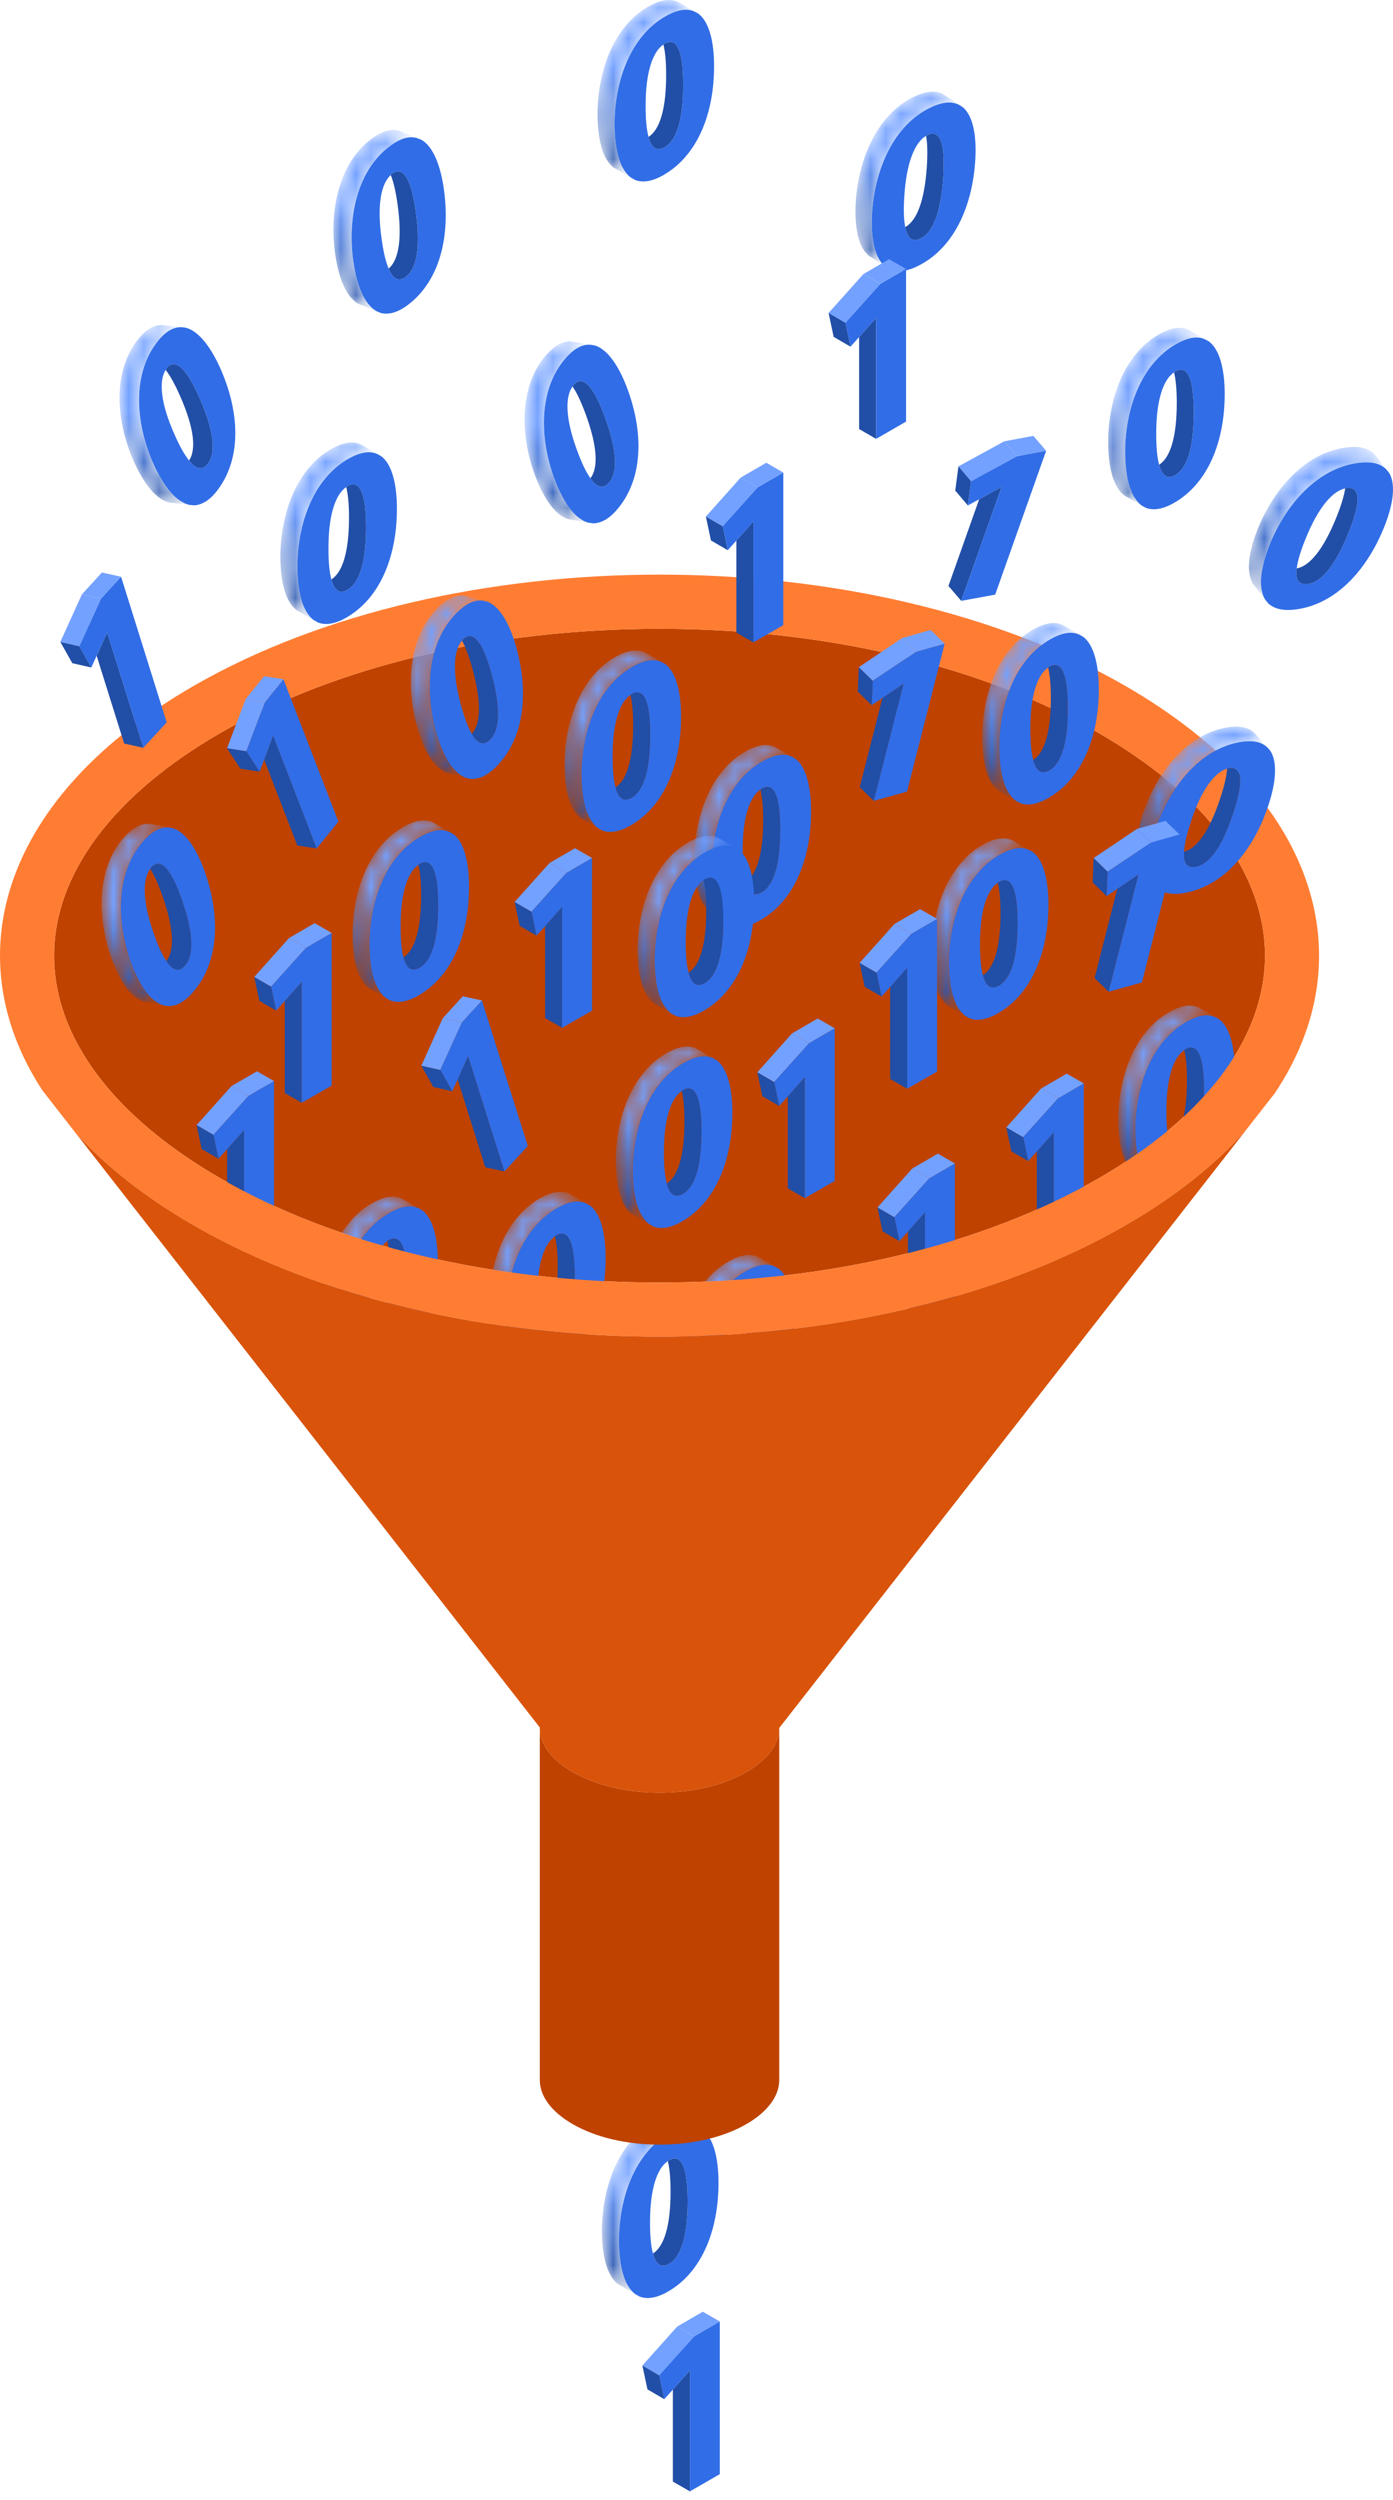 <svg width="92" height="165" viewBox="0 0 92 165" fill="none" xmlns="http://www.w3.org/2000/svg">
<path d="M83.544 63.078C83.544 68.466 79.65 73.683 72.576 77.764C64.879 82.208 54.574 84.653 43.562 84.653C32.543 84.653 22.238 82.208 14.542 77.764C7.468 73.683 3.574 68.466 3.574 63.078C3.574 57.69 7.468 52.475 14.542 48.386C22.238 43.948 32.536 41.505 43.556 41.505C54.574 41.505 64.879 43.948 72.568 48.386C79.65 52.475 83.544 57.69 83.544 63.078Z" fill="#BF4200"/>
<path d="M78.275 69.263C79.102 68.785 79.515 69.728 79.515 71.963C79.515 74.249 79.089 75.643 78.288 76.096C77.797 76.38 77.422 76.174 77.228 75.41C77.1 74.947 77.035 74.287 77.035 73.423C77.021 71.161 77.5 69.793 78.211 69.315C78.223 69.288 78.248 69.276 78.275 69.263ZM80.547 67.299L80.354 67.184C80.173 67.079 79.98 67.029 79.747 67.015C79.347 67.002 78.869 67.145 78.313 67.467C76.053 68.771 74.981 71.691 74.981 74.611C74.994 75.954 75.214 77.065 75.692 77.711C75.794 77.852 75.898 77.969 76.026 78.072L76.04 78.085L76.338 78.253C76.828 78.446 77.461 78.369 78.236 77.917C80.47 76.625 81.556 73.861 81.556 70.748C81.556 69.159 81.245 67.855 80.547 67.299Z" fill="#316DE6"/>
<path d="M79.515 71.963C79.515 74.249 79.09 75.643 78.288 76.095C77.798 76.38 77.422 76.174 77.229 75.41C77.978 74.934 78.392 73.551 78.392 71.317C78.392 70.451 78.327 69.778 78.211 69.315C78.224 69.288 78.249 69.276 78.276 69.263C79.102 68.785 79.515 69.728 79.515 71.963Z" fill="#214EA6"/>
<mask id="mask0_24_26624" style="mask-type:luminance" maskUnits="userSpaceOnUse" x="73" y="66" width="8" height="13">
<path d="M80.356 67.184C80.175 67.079 79.982 67.028 79.749 67.014C79.349 67.002 78.871 67.145 78.315 67.467C76.055 68.771 74.984 71.691 74.984 74.61C74.996 75.954 75.216 77.065 75.694 77.711C75.796 77.852 75.9 77.968 76.028 78.072L75.202 77.594L74.919 77.439L74.892 77.414C74.195 76.857 73.873 75.592 73.858 73.964C73.858 71.045 74.932 68.127 77.191 66.821C78.07 66.318 78.742 66.266 79.233 66.538L80.356 67.184Z" fill="white"/>
</mask>
<g mask="url(#mask0_24_26624)">
<path d="M80.356 67.184C80.175 67.079 79.982 67.028 79.749 67.014C79.349 67.002 78.871 67.145 78.315 67.467C76.055 68.771 74.984 71.691 74.984 74.61C74.996 75.954 75.216 77.065 75.694 77.711C75.796 77.852 75.9 77.968 76.028 78.072L75.202 77.594L74.919 77.439L74.892 77.414C74.195 76.857 73.873 75.592 73.858 73.964C73.858 71.045 74.932 68.127 77.191 66.821C78.07 66.318 78.742 66.266 79.233 66.538L80.356 67.184Z" fill="url(#paint0_linear_24_26624)"/>
</g>
<path d="M36.717 81.551C37.544 81.074 37.958 82.016 37.958 84.251C37.958 86.537 37.531 87.933 36.731 88.385C36.239 88.67 35.865 88.462 35.672 87.7C35.542 87.235 35.477 86.576 35.477 85.711C35.465 83.45 35.942 82.081 36.653 81.603C36.667 81.578 36.692 81.564 36.717 81.551ZM38.991 79.589L38.797 79.472C38.617 79.369 38.422 79.317 38.189 79.304C37.79 79.292 37.312 79.433 36.756 79.757C34.497 81.061 33.423 83.981 33.423 86.899C33.438 88.242 33.656 89.353 34.134 89.999C34.237 90.142 34.341 90.257 34.47 90.36L34.482 90.373L34.779 90.541C35.271 90.734 35.904 90.657 36.679 90.205C38.914 88.913 39.998 86.149 39.998 83.038C39.998 81.449 39.688 80.143 38.991 79.589Z" fill="#316DE6"/>
<path d="M37.959 84.251C37.959 86.537 37.531 87.932 36.731 88.385C36.24 88.669 35.866 88.462 35.672 87.7C36.42 87.222 36.834 85.839 36.834 83.605C36.834 82.741 36.769 82.068 36.653 81.603C36.667 81.578 36.692 81.564 36.717 81.551C37.544 81.073 37.959 82.016 37.959 84.251Z" fill="#214EA6"/>
<mask id="mask1_24_26624" style="mask-type:luminance" maskUnits="userSpaceOnUse" x="32" y="78" width="7" height="13">
<path d="M38.798 79.472C38.618 79.369 38.423 79.317 38.19 79.304C37.791 79.292 37.313 79.433 36.757 79.757C34.498 81.061 33.424 83.981 33.424 86.899C33.438 88.242 33.657 89.353 34.135 89.999C34.238 90.142 34.342 90.257 34.471 90.36L33.644 89.883L33.36 89.727L33.335 89.702C32.637 89.146 32.313 87.881 32.301 86.253C32.301 83.335 33.372 80.415 35.634 79.111C36.512 78.606 37.183 78.555 37.675 78.826L38.798 79.472Z" fill="white"/>
</mask>
<g mask="url(#mask1_24_26624)">
<path d="M38.798 79.472C38.618 79.369 38.423 79.317 38.19 79.304C37.791 79.292 37.313 79.433 36.757 79.757C34.498 81.061 33.424 83.981 33.424 86.899C33.438 88.242 33.657 89.353 34.135 89.999C34.238 90.142 34.342 90.257 34.471 90.36L33.644 89.883L33.36 89.727L33.335 89.702C32.637 89.146 32.313 87.881 32.301 86.253C32.301 83.335 33.372 80.415 35.634 79.111C36.512 78.606 37.183 78.555 37.675 78.826L38.798 79.472Z" fill="url(#paint1_linear_24_26624)"/>
</g>
<path d="M61.09 80.022V88.005L59.965 87.359V81.287L61.064 80.047L61.09 80.022Z" fill="#214EA6"/>
<path d="M61.374 77.774L59.062 80.344L57.951 79.699L60.25 77.128L61.374 77.774Z" fill="#73A1FF"/>
<path d="M63.066 76.793V86.867L61.091 88.005V80.022L61.064 80.047L59.965 81.287L59.398 81.921L59.075 80.384L59.062 80.344L61.373 77.774L61.942 77.439L63.066 76.793Z" fill="#316DE6"/>
<path d="M63.066 76.793L61.942 77.439L61.373 77.774L60.25 77.128L61.942 76.147L63.066 76.793Z" fill="#73A1FF"/>
<path d="M59.398 81.921L58.287 81.275L57.951 79.699L59.062 80.345L59.075 80.384L59.398 81.921Z" fill="#214EA6"/>
<path d="M69.598 74.739V82.722L68.474 82.076V76.006L69.573 74.764L69.598 74.739Z" fill="#214EA6"/>
<path d="M69.882 72.492L67.571 75.061L66.46 74.416L68.759 71.847L69.882 72.492Z" fill="#73A1FF"/>
<path d="M71.575 71.51V81.584L69.598 82.722V74.739L69.573 74.764L68.474 76.006L67.906 76.638L67.583 75.101L67.571 75.061L69.882 72.492L70.451 72.156L71.575 71.51Z" fill="#316DE6"/>
<path d="M71.576 71.51L70.452 72.156L69.883 72.492L68.76 71.847L70.452 70.865L71.576 71.51Z" fill="#73A1FF"/>
<path d="M67.906 76.638L66.795 75.992L66.46 74.416L67.571 75.062L67.584 75.101L67.906 76.638Z" fill="#214EA6"/>
<path d="M16.121 74.584V82.566L14.998 81.92V75.85L16.096 74.61L16.121 74.584Z" fill="#214EA6"/>
<path d="M16.406 72.337L14.094 74.907L12.983 74.262L15.282 71.691L16.406 72.337Z" fill="#73A1FF"/>
<path d="M18.098 71.355V81.43L16.121 82.566V74.584L16.096 74.61L14.997 75.85L14.428 76.482L14.106 74.945L14.094 74.907L16.405 72.337L16.974 72L18.098 71.355Z" fill="#316DE6"/>
<path d="M18.099 71.355L16.975 72L16.406 72.337L15.283 71.691L16.975 70.709L18.099 71.355Z" fill="#73A1FF"/>
<path d="M14.429 76.482L13.318 75.838L12.983 74.262L14.094 74.907L14.107 74.945L14.429 76.482Z" fill="#214EA6"/>
<path d="M49.175 85.722C50.002 85.242 50.415 86.187 50.415 88.421C50.415 90.708 49.989 92.102 49.188 92.554C48.698 92.838 48.324 92.631 48.129 91.869C48 91.405 47.936 90.745 47.936 89.881C47.923 87.62 48.401 86.251 49.111 85.774C49.124 85.747 49.15 85.734 49.175 85.722ZM51.449 83.759L51.256 83.641C51.075 83.539 50.88 83.487 50.648 83.473C50.247 83.46 49.769 83.603 49.215 83.926C46.953 85.231 45.882 88.15 45.882 91.069C45.894 92.413 46.114 93.523 46.592 94.169C46.696 94.311 46.8 94.427 46.928 94.531L46.941 94.543L47.238 94.712C47.73 94.905 48.361 94.828 49.138 94.375C51.372 93.084 52.456 90.32 52.456 87.207C52.456 85.618 52.147 84.314 51.449 83.759Z" fill="#316DE6"/>
<path d="M50.415 88.421C50.415 90.707 49.989 92.101 49.188 92.554C48.697 92.838 48.323 92.631 48.128 91.869C48.878 91.391 49.291 90.01 49.291 87.775C49.291 86.91 49.227 86.239 49.111 85.773C49.123 85.747 49.15 85.734 49.175 85.722C50.002 85.242 50.415 86.187 50.415 88.421Z" fill="#214EA6"/>
<mask id="mask2_24_26624" style="mask-type:luminance" maskUnits="userSpaceOnUse" x="44" y="82" width="8" height="13">
<path d="M51.254 83.641C51.073 83.539 50.878 83.487 50.646 83.473C50.245 83.46 49.767 83.603 49.213 83.925C46.952 85.231 45.88 88.149 45.88 91.069C45.892 92.412 46.112 93.523 46.59 94.169C46.694 94.311 46.798 94.427 46.926 94.531L46.1 94.053L45.815 93.897L45.79 93.871C45.093 93.316 44.769 92.051 44.756 90.423C44.756 87.503 45.828 84.584 48.089 83.279C48.968 82.777 49.639 82.725 50.129 82.995L51.254 83.641Z" fill="white"/>
</mask>
<g mask="url(#mask2_24_26624)">
<path d="M51.254 83.641C51.073 83.539 50.878 83.487 50.646 83.473C50.245 83.46 49.767 83.603 49.213 83.925C46.952 85.231 45.88 88.149 45.88 91.069C45.892 92.412 46.112 93.523 46.59 94.169C46.694 94.311 46.798 94.427 46.926 94.531L46.1 94.053L45.815 93.897L45.79 93.871C45.093 93.316 44.769 92.051 44.756 90.423C44.756 87.503 45.828 84.584 48.089 83.279C48.968 82.777 49.639 82.725 50.129 82.995L51.254 83.641Z" fill="url(#paint2_linear_24_26624)"/>
</g>
<path d="M25.641 81.872C26.467 81.393 26.881 82.335 26.881 84.572C26.881 86.856 26.455 88.252 25.653 88.704C25.163 88.989 24.789 88.781 24.594 88.019C24.465 87.555 24.401 86.895 24.401 86.031C24.388 83.77 24.866 82.4 25.576 81.924C25.589 81.897 25.616 81.884 25.641 81.872ZM27.915 79.908L27.721 79.791C27.541 79.688 27.346 79.637 27.113 79.623C26.712 79.611 26.235 79.754 25.68 80.076C23.419 81.38 22.347 84.3 22.347 87.219C22.36 88.563 22.58 89.674 23.057 90.32C23.161 90.461 23.265 90.577 23.394 90.681L23.406 90.694L23.703 90.862C24.195 91.055 24.827 90.978 25.603 90.525C27.837 89.234 28.922 86.47 28.922 83.357C28.922 81.768 28.612 80.464 27.915 79.908Z" fill="#316DE6"/>
<path d="M26.88 84.571C26.88 86.856 26.454 88.251 25.653 88.704C25.163 88.989 24.789 88.781 24.594 88.019C25.343 87.541 25.756 86.16 25.756 83.924C25.756 83.06 25.692 82.387 25.576 81.924C25.588 81.897 25.615 81.884 25.64 81.872C26.467 81.392 26.88 82.335 26.88 84.571Z" fill="#214EA6"/>
<mask id="mask3_24_26624" style="mask-type:luminance" maskUnits="userSpaceOnUse" x="21" y="78" width="7" height="13">
<path d="M27.721 79.791C27.541 79.688 27.346 79.637 27.113 79.623C26.712 79.611 26.235 79.754 25.68 80.076C23.419 81.38 22.347 84.3 22.347 87.219C22.36 88.563 22.58 89.674 23.057 90.32C23.161 90.461 23.265 90.577 23.394 90.681L22.567 90.202L22.283 90.048L22.258 90.021C21.56 89.466 21.236 88.201 21.224 86.573C21.224 83.654 22.295 80.734 24.556 79.43C25.435 78.927 26.106 78.875 26.596 79.145L27.721 79.791Z" fill="white"/>
</mask>
<g mask="url(#mask3_24_26624)">
<path d="M27.721 79.791C27.541 79.688 27.346 79.637 27.113 79.623C26.712 79.611 26.235 79.754 25.68 80.076C23.419 81.38 22.347 84.3 22.347 87.219C22.36 88.563 22.58 89.674 23.057 90.32C23.161 90.461 23.265 90.577 23.394 90.681L22.567 90.202L22.283 90.048L22.258 90.021C21.56 89.466 21.236 88.201 21.224 86.573C21.224 83.654 22.295 80.734 24.556 79.43C25.435 78.927 26.106 78.875 26.596 79.145L27.721 79.791Z" fill="url(#paint3_linear_24_26624)"/>
</g>
<path d="M44.172 142.591C44.998 142.113 45.411 143.056 45.411 145.29C45.411 147.577 44.985 148.972 44.184 149.423C43.694 149.708 43.32 149.502 43.125 148.74C42.996 148.275 42.932 147.616 42.932 146.75C42.919 144.489 43.397 143.12 44.107 142.643C44.12 142.618 44.146 142.603 44.172 142.591ZM46.445 140.628L46.252 140.512C46.07 140.408 45.876 140.356 45.644 140.344C45.243 140.331 44.766 140.473 44.211 140.796C41.95 142.101 40.878 145.02 40.878 147.938C40.891 149.282 41.111 150.393 41.588 151.039C41.692 151.18 41.796 151.296 41.924 151.4L41.937 151.413L42.234 151.581C42.726 151.774 43.358 151.697 44.134 151.244C46.368 149.953 47.453 147.189 47.453 144.076C47.453 142.487 47.143 141.183 46.445 140.628Z" fill="#316DE6"/>
<path d="M45.412 145.291C45.412 147.577 44.986 148.972 44.185 149.423C43.694 149.708 43.32 149.502 43.126 148.74C43.875 148.262 44.288 146.879 44.288 144.645C44.288 143.779 44.224 143.108 44.108 142.643C44.12 142.618 44.147 142.603 44.172 142.591C44.999 142.113 45.412 143.056 45.412 145.291Z" fill="#214EA6"/>
<mask id="mask4_24_26624" style="mask-type:luminance" maskUnits="userSpaceOnUse" x="39" y="139" width="8" height="13">
<path d="M46.251 140.512C46.069 140.408 45.876 140.357 45.643 140.344C45.242 140.331 44.764 140.473 44.21 140.797C41.949 142.101 40.877 145.02 40.877 147.938C40.889 149.282 41.109 150.393 41.587 151.039C41.691 151.18 41.795 151.296 41.923 151.4L41.097 150.922L40.812 150.767L40.787 150.742C40.09 150.185 39.766 148.921 39.753 147.293C39.753 144.373 40.825 141.455 43.086 140.151C43.965 139.646 44.636 139.594 45.126 139.866L46.251 140.512Z" fill="white"/>
</mask>
<g mask="url(#mask4_24_26624)">
<path d="M46.251 140.512C46.069 140.408 45.876 140.357 45.643 140.344C45.242 140.331 44.764 140.473 44.21 140.797C41.949 142.101 40.877 145.02 40.877 147.938C40.889 149.282 41.109 150.393 41.587 151.039C41.691 151.18 41.795 151.296 41.923 151.4L41.097 150.922L40.812 150.767L40.787 150.742C40.09 150.185 39.766 148.921 39.753 147.293C39.753 144.373 40.825 141.455 43.086 140.151C43.965 139.646 44.636 139.594 45.126 139.866L46.251 140.512Z" fill="url(#paint4_linear_24_26624)"/>
</g>
<path d="M72.576 77.764C64.879 82.208 54.574 84.653 43.562 84.653C32.544 84.653 22.239 82.208 14.542 77.764C7.468 73.683 3.574 68.466 3.574 63.078C3.574 57.69 7.468 52.475 14.542 48.386C22.239 43.948 32.536 41.505 43.556 41.505C54.574 41.505 64.879 43.948 72.568 48.386C79.65 52.475 83.544 57.69 83.544 63.078C83.544 68.466 79.65 73.683 72.576 77.764ZM74.355 45.292C57.348 35.474 29.77 35.474 12.755 45.292C0.265 52.509 -3.051 63.014 2.802 71.975L2.809 71.982L4.982 74.769L4.996 74.783C6.988 76.971 9.576 79.021 12.755 80.858C29.77 90.684 57.348 90.684 74.362 80.858C77.62 78.979 80.25 76.878 82.258 74.634L84.202 72.147C90.211 63.151 86.932 52.553 74.355 45.292Z" fill="#FF7D33"/>
<path d="M51.466 114.052V137.289C51.466 138.355 50.694 139.39 49.3 140.198C47.778 141.078 45.735 141.555 43.555 141.555C41.376 141.555 39.339 141.078 37.817 140.198C36.417 139.39 35.651 138.355 35.651 137.289V114.052C35.651 115.123 36.417 116.153 37.817 116.959C39.339 117.839 41.376 118.324 43.555 118.324C45.735 118.324 47.778 117.839 49.3 116.959C50.694 116.153 51.466 115.123 51.466 114.052Z" fill="#BF4200"/>
<path d="M43.88 2.887C44.706 2.409 45.12 3.352 45.12 5.587C45.12 7.873 44.694 9.269 43.893 9.721C43.402 10.004 43.028 9.798 42.834 9.036C42.705 8.571 42.64 7.912 42.64 7.047C42.628 4.787 43.105 3.417 43.816 2.939C43.828 2.914 43.855 2.901 43.88 2.887ZM46.154 0.925L45.959 0.808C45.778 0.705 45.585 0.653 45.352 0.64C44.952 0.628 44.474 0.769 43.919 1.093C41.658 2.397 40.586 5.317 40.586 8.235C40.599 9.578 40.819 10.689 41.297 11.335C41.4 11.476 41.504 11.594 41.633 11.696L41.645 11.709L41.943 11.877C42.433 12.07 43.066 11.993 43.841 11.542C46.075 10.249 47.161 7.485 47.161 4.374C47.161 2.783 46.852 1.479 46.154 0.925Z" fill="#316DE6"/>
<path d="M45.119 5.587C45.119 7.873 44.694 9.268 43.892 9.721C43.402 10.004 43.028 9.798 42.833 9.036C43.583 8.558 43.996 7.175 43.996 4.941C43.996 4.077 43.931 3.404 43.815 2.939C43.828 2.914 43.854 2.901 43.88 2.887C44.706 2.409 45.119 3.352 45.119 5.587Z" fill="#214EA6"/>
<mask id="mask5_24_26624" style="mask-type:luminance" maskUnits="userSpaceOnUse" x="39" y="0" width="7" height="12">
<path d="M45.959 0.809C45.778 0.705 45.585 0.653 45.352 0.64C44.952 0.628 44.474 0.769 43.919 1.093C41.658 2.397 40.586 5.317 40.586 8.235C40.599 9.578 40.819 10.689 41.297 11.335C41.4 11.477 41.504 11.594 41.633 11.697L40.806 11.219L40.522 11.063L40.495 11.038C39.799 10.483 39.475 9.217 39.463 7.589C39.463 4.671 40.535 1.751 42.796 0.447C43.674 -0.057 44.345 -0.109 44.835 0.163L45.959 0.809Z" fill="white"/>
</mask>
<g mask="url(#mask5_24_26624)">
<path d="M45.959 0.809C45.778 0.705 45.585 0.653 45.352 0.64C44.952 0.628 44.474 0.769 43.919 1.093C41.658 2.397 40.586 5.317 40.586 8.235C40.599 9.578 40.819 10.689 41.297 11.335C41.4 11.477 41.504 11.594 41.633 11.697L40.806 11.219L40.522 11.063L40.495 11.038C39.799 10.483 39.475 9.217 39.463 7.589C39.463 4.671 40.535 1.751 42.796 0.447C43.674 -0.057 44.345 -0.109 44.835 0.163L45.959 0.809Z" fill="url(#paint5_linear_24_26624)"/>
</g>
<path d="M77.603 24.525C78.429 24.047 78.843 24.99 78.843 27.224C78.843 29.511 78.417 30.905 77.615 31.357C77.125 31.642 76.751 31.436 76.556 30.674C76.427 30.209 76.363 29.55 76.363 28.684C76.35 26.423 76.828 25.055 77.538 24.577C77.551 24.55 77.578 24.538 77.603 24.525ZM79.876 22.562L79.682 22.445C79.501 22.342 79.308 22.291 79.075 22.276C78.674 22.265 78.197 22.407 77.642 22.729C75.381 24.035 74.309 26.953 74.309 29.872C74.322 31.216 74.542 32.327 75.019 32.973C75.123 33.114 75.227 33.23 75.356 33.334L75.368 33.347L75.665 33.515C76.155 33.708 76.789 33.631 77.563 33.178C79.798 31.887 80.884 29.123 80.884 26.01C80.884 24.421 80.574 23.117 79.876 22.562Z" fill="#316DE6"/>
<path d="M78.842 27.225C78.842 29.511 78.416 30.905 77.615 31.357C77.124 31.642 76.751 31.436 76.556 30.674C77.305 30.195 77.719 28.813 77.719 26.579C77.719 25.713 77.654 25.042 77.538 24.577C77.55 24.55 77.577 24.538 77.602 24.525C78.429 24.047 78.842 24.99 78.842 27.225Z" fill="#214EA6"/>
<mask id="mask6_24_26624" style="mask-type:luminance" maskUnits="userSpaceOnUse" x="73" y="21" width="7" height="13">
<path d="M79.683 22.444C79.502 22.342 79.309 22.29 79.076 22.276C78.676 22.265 78.198 22.406 77.643 22.729C75.382 24.034 74.311 26.952 74.311 29.872C74.323 31.215 74.543 32.327 75.021 32.972C75.124 33.114 75.228 33.23 75.357 33.334L74.531 32.856L74.246 32.7L74.219 32.675C73.523 32.119 73.2 30.854 73.187 29.226C73.187 26.307 74.259 23.387 76.52 22.083C77.398 21.58 78.069 21.528 78.559 21.798L79.683 22.444Z" fill="white"/>
</mask>
<g mask="url(#mask6_24_26624)">
<path d="M79.683 22.444C79.502 22.342 79.309 22.29 79.076 22.276C78.676 22.265 78.198 22.406 77.643 22.729C75.382 24.034 74.311 26.952 74.311 29.872C74.323 31.215 74.543 32.327 75.021 32.972C75.124 33.114 75.228 33.23 75.357 33.334L74.531 32.856L74.246 32.7L74.219 32.675C73.523 32.119 73.2 30.854 73.187 29.226C73.187 26.307 74.259 23.387 76.52 22.083C77.398 21.58 78.069 21.528 78.559 21.798L79.683 22.444Z" fill="url(#paint6_linear_24_26624)"/>
</g>
<path d="M65.964 58.22C66.791 57.742 67.204 58.685 67.204 60.919C67.204 63.206 66.776 64.6 65.977 65.052C65.485 65.337 65.111 65.129 64.918 64.367C64.789 63.903 64.723 63.243 64.723 62.379C64.71 60.118 65.188 58.749 65.898 58.272C65.912 58.245 65.937 58.232 65.964 58.22ZM68.236 56.256L68.043 56.139C67.862 56.037 67.669 55.985 67.436 55.973C67.036 55.959 66.558 56.102 66.002 56.424C63.742 57.728 62.669 60.648 62.669 63.567C62.683 64.911 62.901 66.022 63.381 66.667C63.483 66.809 63.587 66.925 63.715 67.029L63.728 67.041L64.027 67.21C64.517 67.403 65.15 67.326 65.925 66.873C68.159 65.582 69.243 62.818 69.243 59.705C69.243 58.116 68.934 56.812 68.236 56.256Z" fill="#316DE6"/>
<path d="M67.203 60.919C67.203 63.206 66.775 64.599 65.976 65.052C65.484 65.336 65.11 65.129 64.916 64.367C65.665 63.889 66.079 62.508 66.079 60.273C66.079 59.408 66.013 58.737 65.897 58.272C65.911 58.245 65.936 58.232 65.963 58.22C66.79 57.742 67.203 58.685 67.203 60.919Z" fill="#214EA6"/>
<mask id="mask7_24_26624" style="mask-type:luminance" maskUnits="userSpaceOnUse" x="61" y="55" width="8" height="13">
<path d="M68.041 56.139C67.86 56.037 67.667 55.986 67.434 55.973C67.034 55.959 66.556 56.102 66 56.424C63.74 57.728 62.667 60.648 62.667 63.567C62.681 64.911 62.9 66.022 63.379 66.668C63.481 66.809 63.585 66.925 63.714 67.029L62.887 66.551L62.603 66.396L62.577 66.371C61.88 65.814 61.558 64.549 61.544 62.922C61.544 60.002 62.617 57.082 64.876 55.778C65.755 55.275 66.426 55.223 66.918 55.494L68.041 56.139Z" fill="white"/>
</mask>
<g mask="url(#mask7_24_26624)">
<path d="M68.041 56.139C67.86 56.037 67.667 55.986 67.434 55.973C67.034 55.959 66.556 56.102 66 56.424C63.74 57.728 62.667 60.648 62.667 63.567C62.681 64.911 62.9 66.022 63.379 66.668C63.481 66.809 63.585 66.925 63.714 67.029L62.887 66.551L62.603 66.396L62.577 66.371C61.88 65.814 61.558 64.549 61.544 62.922C61.544 60.002 62.617 57.082 64.876 55.778C65.755 55.275 66.426 55.223 66.918 55.494L68.041 56.139Z" fill="url(#paint7_linear_24_26624)"/>
</g>
<path d="M50.286 52.063C51.113 51.585 51.528 52.528 51.528 54.762C51.528 57.049 51.1 58.443 50.3 58.895C49.809 59.179 49.435 58.974 49.241 58.212C49.111 57.746 49.047 57.088 49.047 56.222C49.034 53.961 49.512 52.592 50.222 52.115C50.236 52.088 50.261 52.075 50.286 52.063ZM52.56 50.1L52.367 49.982C52.186 49.88 51.991 49.828 51.759 49.816C51.359 49.803 50.882 49.945 50.325 50.267C48.066 51.572 46.993 54.491 46.993 57.41C47.007 58.754 47.225 59.865 47.703 60.511C47.807 60.652 47.91 60.768 48.039 60.872L48.052 60.884L48.349 61.053C48.841 61.246 49.474 61.169 50.248 60.716C52.483 59.425 53.567 56.661 53.567 53.548C53.567 51.959 53.258 50.655 52.56 50.1Z" fill="#316DE6"/>
<path d="M51.528 54.763C51.528 57.049 51.1 58.443 50.3 58.895C49.809 59.18 49.434 58.974 49.241 58.212C49.989 57.732 50.402 56.351 50.402 54.117C50.402 53.251 50.338 52.58 50.222 52.115C50.236 52.088 50.261 52.075 50.286 52.063C51.113 51.585 51.528 52.528 51.528 54.763Z" fill="#214EA6"/>
<mask id="mask8_24_26624" style="mask-type:luminance" maskUnits="userSpaceOnUse" x="45" y="49" width="8" height="12">
<path d="M52.367 49.983C52.186 49.88 51.991 49.828 51.759 49.816C51.359 49.803 50.882 49.945 50.326 50.267C48.066 51.573 46.993 54.491 46.993 57.41C47.007 58.754 47.225 59.865 47.703 60.511C47.807 60.652 47.91 60.768 48.039 60.872L47.213 60.394L46.928 60.239L46.903 60.214C46.205 59.657 45.882 58.392 45.869 56.764C45.869 53.845 46.941 50.925 49.202 49.621C50.08 49.118 50.751 49.066 51.243 49.337L52.367 49.983Z" fill="white"/>
</mask>
<g mask="url(#mask8_24_26624)">
<path d="M52.367 49.983C52.186 49.88 51.991 49.828 51.759 49.816C51.359 49.803 50.882 49.945 50.326 50.267C48.066 51.573 46.993 54.491 46.993 57.41C47.007 58.754 47.225 59.865 47.703 60.511C47.807 60.652 47.91 60.768 48.039 60.872L47.213 60.394L46.928 60.239L46.903 60.214C46.205 59.657 45.882 58.392 45.869 56.764C45.869 53.845 46.941 50.925 49.202 49.621C50.08 49.118 50.751 49.066 51.243 49.337L52.367 49.983Z" fill="url(#paint8_linear_24_26624)"/>
</g>
<path d="M46.528 58.051C47.354 57.574 47.767 58.517 47.767 60.751C47.767 63.037 47.341 64.433 46.54 64.884C46.05 65.168 45.676 64.961 45.481 64.2C45.352 63.735 45.288 63.075 45.288 62.211C45.275 59.95 45.753 58.581 46.463 58.103C46.476 58.077 46.502 58.064 46.528 58.051ZM48.801 56.089L48.608 55.972C48.427 55.869 48.232 55.817 48 55.804C47.599 55.792 47.121 55.933 46.567 56.255C44.306 57.561 43.234 60.479 43.234 63.399C43.246 64.742 43.466 65.853 43.944 66.499C44.048 66.64 44.152 66.757 44.28 66.86L44.293 66.873L44.59 67.041C45.082 67.234 45.714 67.157 46.49 66.705C48.724 65.413 49.809 62.649 49.809 59.536C49.809 57.948 49.499 56.643 48.801 56.089Z" fill="#316DE6"/>
<path d="M47.767 60.751C47.767 63.038 47.341 64.433 46.54 64.884C46.049 65.168 45.675 64.961 45.48 64.2C46.23 63.721 46.643 62.34 46.643 60.105C46.643 59.24 46.579 58.569 46.463 58.103C46.475 58.077 46.502 58.064 46.527 58.052C47.354 57.574 47.767 58.517 47.767 60.751Z" fill="#214EA6"/>
<mask id="mask9_24_26624" style="mask-type:luminance" maskUnits="userSpaceOnUse" x="42" y="55" width="7" height="12">
<path d="M48.608 55.972C48.427 55.869 48.232 55.817 48 55.804C47.599 55.792 47.121 55.933 46.567 56.255C44.306 57.561 43.234 60.479 43.234 63.399C43.246 64.742 43.466 65.853 43.944 66.499C44.048 66.64 44.152 66.757 44.28 66.86L43.454 66.383L43.169 66.227L43.144 66.202C42.447 65.646 42.123 64.381 42.11 62.753C42.11 59.833 43.182 56.915 45.443 55.609C46.322 55.106 46.993 55.055 47.483 55.325L48.608 55.972Z" fill="white"/>
</mask>
<g mask="url(#mask9_24_26624)">
<path d="M48.608 55.972C48.427 55.869 48.232 55.817 48 55.804C47.599 55.792 47.121 55.933 46.567 56.255C44.306 57.561 43.234 60.479 43.234 63.399C43.246 64.742 43.466 65.853 43.944 66.499C44.048 66.64 44.152 66.757 44.28 66.86L43.454 66.383L43.169 66.227L43.144 66.202C42.447 65.646 42.123 64.381 42.11 62.753C42.11 59.833 43.182 56.915 45.443 55.609C46.322 55.106 46.993 55.055 47.483 55.325L48.608 55.972Z" fill="url(#paint9_linear_24_26624)"/>
</g>
<path d="M45.087 71.964C45.914 71.487 46.327 72.43 46.327 74.664C46.327 76.95 45.901 78.346 45.1 78.797C44.61 79.081 44.234 78.875 44.041 78.113C43.912 77.647 43.848 76.988 43.848 76.124C43.835 73.863 44.313 72.494 45.023 72.016C45.036 71.99 45.061 71.977 45.087 71.964ZM47.361 70L47.166 69.885C46.986 69.782 46.792 69.73 46.56 69.717C46.159 69.703 45.681 69.846 45.127 70.17C42.866 71.474 41.794 74.392 41.794 77.312C41.806 78.655 42.026 79.766 42.504 80.412C42.608 80.553 42.71 80.67 42.84 80.773L42.853 80.786L43.15 80.954C43.64 81.147 44.274 81.07 45.048 80.618C47.283 79.326 48.369 76.562 48.369 73.449C48.369 71.861 48.057 70.556 47.361 70Z" fill="#316DE6"/>
<path d="M46.328 74.664C46.328 76.95 45.902 78.346 45.101 78.796C44.61 79.081 44.235 78.875 44.041 78.113C44.791 77.634 45.204 76.252 45.204 74.018C45.204 73.152 45.14 72.481 45.024 72.016C45.036 71.989 45.061 71.977 45.088 71.964C45.915 71.487 46.328 72.429 46.328 74.664Z" fill="#214EA6"/>
<mask id="mask10_24_26624" style="mask-type:luminance" maskUnits="userSpaceOnUse" x="40" y="69" width="8" height="12">
<path d="M47.166 69.885C46.985 69.781 46.792 69.73 46.559 69.717C46.159 69.703 45.681 69.846 45.126 70.17C42.865 71.474 41.793 74.392 41.793 77.311C41.806 78.655 42.026 79.766 42.504 80.412C42.607 80.553 42.71 80.669 42.84 80.773L42.013 80.296L41.729 80.14L41.702 80.115C41.005 79.558 40.682 78.294 40.67 76.666C40.67 73.746 41.742 70.828 44.001 69.524C44.88 69.019 45.552 68.968 46.042 69.238L47.166 69.885Z" fill="white"/>
</mask>
<g mask="url(#mask10_24_26624)">
<path d="M47.166 69.885C46.985 69.781 46.792 69.73 46.559 69.717C46.159 69.703 45.681 69.846 45.126 70.17C42.865 71.474 41.793 74.392 41.793 77.311C41.806 78.655 42.026 79.766 42.504 80.412C42.607 80.553 42.71 80.669 42.84 80.773L42.013 80.296L41.729 80.14L41.702 80.115C41.005 79.558 40.682 78.294 40.67 76.666C40.67 73.746 41.742 70.828 44.001 69.524C44.88 69.019 45.552 68.968 46.042 69.238L47.166 69.885Z" fill="url(#paint10_linear_24_26624)"/>
</g>
<path d="M9.967 57.281C10.59 56.559 11.29 57.314 12.022 59.426C12.77 61.585 12.823 63.044 12.215 63.733C11.844 64.162 11.422 64.09 10.989 63.433C10.716 63.036 10.44 62.434 10.155 61.617C9.404 59.484 9.407 58.036 9.923 57.35C9.926 57.322 9.946 57.302 9.967 57.281ZM11.472 54.682L11.25 54.635C11.046 54.596 10.847 54.612 10.622 54.675C10.24 54.794 9.835 55.085 9.415 55.572C7.707 57.544 7.649 60.654 8.604 63.411C9.055 64.676 9.627 65.654 10.29 66.109C10.433 66.208 10.57 66.285 10.726 66.34L10.741 66.348L11.078 66.409C11.604 66.431 12.178 66.152 12.762 65.471C14.451 63.52 14.571 60.553 13.552 57.611C13.032 56.109 12.313 54.978 11.472 54.682Z" fill="#316DE6"/>
<path d="M12.021 59.426C12.769 61.586 12.823 63.044 12.214 63.734C11.844 64.162 11.421 64.09 10.989 63.433C11.54 62.736 11.479 61.295 10.748 59.183C10.464 58.366 10.184 57.753 9.922 57.351C9.925 57.322 9.945 57.302 9.966 57.282C10.59 56.559 11.289 57.315 12.021 59.426Z" fill="#214EA6"/>
<mask id="mask11_24_26624" style="mask-type:luminance" maskUnits="userSpaceOnUse" x="6" y="54" width="6" height="13">
<path d="M11.251 54.636C11.046 54.596 10.847 54.612 10.622 54.675C10.24 54.794 9.835 55.085 9.415 55.572C7.707 57.544 7.649 60.654 8.605 63.412C9.056 64.677 9.628 65.654 10.291 66.11C10.434 66.209 10.57 66.286 10.726 66.341L9.788 66.16L9.469 66.106L9.436 66.089C8.595 65.794 7.875 64.703 7.332 63.17C6.376 60.41 6.433 57.302 8.143 55.328C8.807 54.566 9.425 54.298 9.978 54.394L11.251 54.636Z" fill="white"/>
</mask>
<g mask="url(#mask11_24_26624)">
<path d="M11.251 54.636C11.046 54.596 10.847 54.612 10.622 54.675C10.24 54.794 9.835 55.085 9.415 55.572C7.707 57.544 7.649 60.654 8.605 63.412C9.056 64.677 9.628 65.654 10.291 66.11C10.434 66.209 10.57 66.286 10.726 66.341L9.788 66.16L9.469 66.106L9.436 66.089C8.595 65.794 7.875 64.703 7.332 63.17C6.376 60.41 6.433 57.302 8.143 55.328C8.807 54.566 9.425 54.298 9.978 54.394L11.251 54.636Z" fill="url(#paint11_linear_24_26624)"/>
</g>
<path d="M27.697 57.038C28.524 56.56 28.937 57.503 28.937 59.738C28.937 62.024 28.511 63.419 27.71 63.872C27.22 64.156 26.846 63.949 26.651 63.187C26.522 62.722 26.458 62.063 26.458 61.197C26.445 58.936 26.923 57.568 27.633 57.09C27.645 57.065 27.672 57.051 27.697 57.038ZM29.971 55.075L29.778 54.959C29.597 54.855 29.402 54.803 29.17 54.791C28.769 54.778 28.291 54.92 27.737 55.243C25.476 56.548 24.404 59.467 24.404 62.385C24.416 63.729 24.636 64.84 25.114 65.486C25.218 65.629 25.322 65.743 25.45 65.847L25.463 65.86L25.76 66.028C26.252 66.223 26.883 66.146 27.66 65.693C29.894 64.4 30.978 61.636 30.978 58.525C30.978 56.936 30.669 55.63 29.971 55.075Z" fill="#316DE6"/>
<path d="M28.938 59.738C28.938 62.024 28.512 63.419 27.71 63.872C27.22 64.156 26.846 63.949 26.651 63.187C27.401 62.709 27.814 61.326 27.814 59.092C27.814 58.228 27.75 57.555 27.634 57.09C27.646 57.065 27.673 57.051 27.698 57.038C28.524 56.56 28.938 57.503 28.938 59.738Z" fill="#214EA6"/>
<mask id="mask12_24_26624" style="mask-type:luminance" maskUnits="userSpaceOnUse" x="23" y="54" width="7" height="12">
<path d="M29.778 54.959C29.597 54.855 29.402 54.804 29.17 54.791C28.769 54.778 28.291 54.92 27.737 55.244C25.476 56.548 24.404 59.467 24.404 62.385C24.416 63.729 24.636 64.84 25.114 65.486C25.218 65.629 25.322 65.743 25.45 65.847L24.624 65.37L24.339 65.214L24.314 65.189C23.617 64.632 23.293 63.367 23.28 61.74C23.28 58.822 24.352 55.902 26.613 54.598C27.492 54.093 28.163 54.041 28.653 54.313L29.778 54.959Z" fill="white"/>
</mask>
<g mask="url(#mask12_24_26624)">
<path d="M29.778 54.959C29.597 54.855 29.402 54.804 29.17 54.791C28.769 54.778 28.291 54.92 27.737 55.244C25.476 56.548 24.404 59.467 24.404 62.385C24.416 63.729 24.636 64.84 25.114 65.486C25.218 65.629 25.322 65.743 25.45 65.847L24.624 65.37L24.339 65.214L24.314 65.189C23.617 64.632 23.293 63.367 23.28 61.74C23.28 58.822 24.352 55.902 26.613 54.598C27.492 54.093 28.163 54.041 28.653 54.313L29.778 54.959Z" fill="url(#paint12_linear_24_26624)"/>
</g>
<path d="M30.563 42.223C31.235 41.546 31.881 42.347 32.466 44.505C33.064 46.711 33.019 48.169 32.363 48.815C31.964 49.217 31.548 49.115 31.161 48.432C30.916 48.017 30.68 47.398 30.454 46.562C29.851 44.384 29.953 42.937 30.514 42.291C30.519 42.263 30.541 42.244 30.563 42.223ZM32.242 39.734L32.026 39.671C31.823 39.62 31.623 39.62 31.395 39.668C31.006 39.761 30.581 40.023 30.129 40.481C28.291 42.332 28.019 45.429 28.784 48.246C29.147 49.539 29.65 50.555 30.28 51.053C30.418 51.163 30.547 51.248 30.699 51.314L30.715 51.323L31.045 51.408C31.57 51.466 32.161 51.226 32.791 50.586C34.609 48.754 34.933 45.803 34.117 42.798C33.702 41.265 33.061 40.088 32.242 39.734Z" fill="#316DE6"/>
<path d="M32.465 44.505C33.064 46.711 33.018 48.169 32.363 48.815C31.964 49.217 31.548 49.115 31.161 48.432C31.76 47.775 31.797 46.332 31.211 44.175C30.985 43.34 30.748 42.709 30.514 42.291C30.518 42.263 30.54 42.244 30.562 42.223C31.235 41.546 31.881 42.347 32.465 44.505Z" fill="#214EA6"/>
<mask id="mask13_24_26624" style="mask-type:luminance" maskUnits="userSpaceOnUse" x="27" y="39" width="6" height="13">
<path d="M32.026 39.671C31.824 39.619 31.624 39.619 31.396 39.668C31.006 39.761 30.582 40.023 30.13 40.48C28.291 42.331 28.019 45.428 28.785 48.246C29.148 49.539 29.65 50.554 30.281 51.052C30.419 51.162 30.548 51.247 30.7 51.313L29.778 51.068L29.462 50.993L29.43 50.975C28.612 50.622 27.969 49.484 27.531 47.917C26.767 45.1 27.037 42.003 28.877 40.15C29.592 39.435 30.227 39.209 30.772 39.343L32.026 39.671Z" fill="white"/>
</mask>
<g mask="url(#mask13_24_26624)">
<path d="M32.026 39.671C31.824 39.619 31.624 39.619 31.396 39.668C31.006 39.761 30.582 40.023 30.13 40.48C28.291 42.331 28.019 45.428 28.785 48.246C29.148 49.539 29.65 50.554 30.281 51.052C30.419 51.162 30.548 51.247 30.7 51.313L29.778 51.068L29.462 50.993L29.43 50.975C28.612 50.622 27.969 49.484 27.531 47.917C26.767 45.1 27.037 42.003 28.877 40.15C29.592 39.435 30.227 39.209 30.772 39.343L32.026 39.671Z" fill="url(#paint13_linear_24_26624)"/>
</g>
<path d="M41.7 45.82C42.527 45.343 42.94 46.285 42.94 48.52C42.94 50.806 42.514 52.202 41.713 52.654C41.223 52.937 40.847 52.731 40.654 51.969C40.525 51.504 40.461 50.845 40.461 49.98C40.446 47.72 40.926 46.35 41.636 45.872C41.648 45.847 41.674 45.833 41.7 45.82ZM43.972 43.858L43.779 43.741C43.599 43.638 43.405 43.586 43.173 43.573C42.772 43.561 42.294 43.702 41.738 44.026C39.478 45.33 38.407 48.25 38.407 51.168C38.419 52.511 38.639 53.622 39.117 54.268C39.221 54.411 39.323 54.526 39.452 54.629L39.466 54.643L39.763 54.81C40.253 55.005 40.886 54.928 41.661 54.475C43.896 53.184 44.981 50.42 44.981 47.307C44.981 45.718 44.67 44.412 43.972 43.858Z" fill="#316DE6"/>
<path d="M42.94 48.52C42.94 50.806 42.514 52.201 41.712 52.654C41.222 52.937 40.847 52.731 40.653 51.969C41.403 51.491 41.816 50.108 41.816 47.874C41.816 47.008 41.752 46.337 41.635 45.872C41.648 45.847 41.673 45.833 41.7 45.82C42.526 45.342 42.94 46.285 42.94 48.52Z" fill="#214EA6"/>
<mask id="mask14_24_26624" style="mask-type:luminance" maskUnits="userSpaceOnUse" x="37" y="42" width="7" height="13">
<path d="M43.78 43.741C43.599 43.637 43.406 43.585 43.174 43.573C42.773 43.56 42.295 43.701 41.739 44.025C39.479 45.329 38.408 48.249 38.408 51.167C38.42 52.511 38.64 53.621 39.118 54.267C39.222 54.41 39.324 54.525 39.453 54.629L38.626 54.151L38.343 53.995L38.317 53.97C37.619 53.414 37.297 52.149 37.284 50.521C37.284 47.603 38.356 44.684 40.615 43.379C41.494 42.875 42.166 42.823 42.657 43.095L43.78 43.741Z" fill="white"/>
</mask>
<g mask="url(#mask14_24_26624)">
<path d="M43.78 43.741C43.599 43.637 43.406 43.585 43.174 43.573C42.773 43.56 42.295 43.701 41.739 44.025C39.479 45.329 38.408 48.249 38.408 51.167C38.42 52.511 38.64 53.621 39.118 54.267C39.222 54.41 39.324 54.525 39.453 54.629L38.626 54.151L38.343 53.995L38.317 53.97C37.619 53.414 37.297 52.149 37.284 50.521C37.284 47.603 38.356 44.684 40.615 43.379C41.494 42.875 42.166 42.823 42.657 43.095L43.78 43.741Z" fill="url(#paint14_linear_24_26624)"/>
</g>
<path d="M69.289 44.011C70.115 43.534 70.528 44.476 70.528 46.711C70.528 48.997 70.103 50.393 69.301 50.844C68.811 51.128 68.437 50.922 68.242 50.16C68.113 49.695 68.049 49.036 68.049 48.171C68.036 45.911 68.514 44.541 69.224 44.063C69.237 44.036 69.264 44.024 69.289 44.011ZM71.562 42.049L71.369 41.932C71.189 41.829 70.994 41.777 70.761 41.764C70.36 41.752 69.883 41.893 69.328 42.215C67.067 43.521 65.995 46.439 65.995 49.359C66.008 50.702 66.228 51.813 66.705 52.459C66.809 52.6 66.913 52.717 67.042 52.82L67.054 52.833L67.351 53.001C67.843 53.196 68.475 53.117 69.251 52.665C71.486 51.375 72.57 48.611 72.57 45.496C72.57 43.908 72.26 42.603 71.562 42.049Z" fill="#316DE6"/>
<path d="M70.528 46.711C70.528 48.997 70.102 50.393 69.301 50.844C68.811 51.128 68.436 50.922 68.242 50.16C68.991 49.682 69.404 48.3 69.404 46.065C69.404 45.199 69.34 44.528 69.224 44.063C69.236 44.036 69.263 44.024 69.288 44.011C70.115 43.534 70.528 44.477 70.528 46.711Z" fill="#214EA6"/>
<mask id="mask15_24_26624" style="mask-type:luminance" maskUnits="userSpaceOnUse" x="64" y="41" width="8" height="12">
<path d="M71.369 41.932C71.188 41.828 70.993 41.776 70.761 41.764C70.36 41.751 69.882 41.893 69.328 42.215C67.066 43.521 65.995 46.439 65.995 49.358C66.007 50.702 66.227 51.813 66.705 52.459C66.809 52.6 66.912 52.716 67.041 52.82L66.215 52.342L65.93 52.188L65.905 52.162C65.207 51.607 64.884 50.34 64.871 48.712C64.871 45.793 65.943 42.875 68.204 41.571C69.082 41.066 69.753 41.014 70.244 41.286L71.369 41.932Z" fill="white"/>
</mask>
<g mask="url(#mask15_24_26624)">
<path d="M71.369 41.932C71.188 41.828 70.993 41.776 70.761 41.764C70.36 41.751 69.882 41.893 69.328 42.215C67.066 43.521 65.995 46.439 65.995 49.358C66.007 50.702 66.227 51.813 66.705 52.459C66.809 52.6 66.912 52.716 67.041 52.82L66.215 52.342L65.93 52.188L65.905 52.162C65.207 51.607 64.884 50.34 64.871 48.712C64.871 45.793 65.943 42.875 68.204 41.571C69.082 41.066 69.753 41.014 70.244 41.286L71.369 41.932Z" fill="url(#paint15_linear_24_26624)"/>
</g>
<path d="M81.122 50.707C82.057 50.511 82.154 51.537 81.455 53.658C80.739 55.83 79.896 57.021 78.995 57.2C78.44 57.316 78.149 57.002 78.204 56.218C78.226 55.735 78.371 55.09 78.642 54.268C79.337 52.118 80.22 50.966 81.045 50.735C81.066 50.715 81.094 50.71 81.122 50.707ZM83.896 49.554L83.748 49.382C83.61 49.228 83.442 49.118 83.225 49.033C82.847 48.895 82.349 48.881 81.721 49.013C79.166 49.544 77.233 51.981 76.32 54.753C75.912 56.032 75.772 57.157 76.023 57.919C76.078 58.088 76.139 58.229 76.229 58.369L76.238 58.385L76.468 58.638C76.873 58.975 77.499 59.1 78.375 58.913C80.902 58.386 82.799 56.1 83.773 53.144C84.271 51.636 84.384 50.3 83.896 49.554Z" fill="#316DE6"/>
<path d="M81.456 53.658C80.74 55.829 79.897 57.021 78.995 57.2C78.441 57.316 78.15 57.002 78.205 56.218C79.066 55.999 79.891 54.814 80.59 52.693C80.862 51.871 81.01 51.213 81.046 50.735C81.066 50.715 81.095 50.71 81.123 50.707C82.058 50.51 82.155 51.536 81.456 53.658Z" fill="#214EA6"/>
<mask id="mask16_24_26624" style="mask-type:luminance" maskUnits="userSpaceOnUse" x="75" y="47" width="9" height="12">
<path d="M83.748 49.382C83.61 49.228 83.442 49.118 83.225 49.033C82.848 48.895 82.35 48.881 81.721 49.013C79.166 49.544 77.234 51.981 76.32 54.753C75.912 56.032 75.772 57.157 76.023 57.919C76.079 58.088 76.14 58.229 76.229 58.369L75.595 57.656L75.373 57.42L75.357 57.387C74.869 56.642 74.958 55.338 75.455 53.788C76.369 51.015 78.302 48.579 80.857 48.048C81.849 47.844 82.502 48.006 82.884 48.417L83.748 49.382Z" fill="white"/>
</mask>
<g mask="url(#mask16_24_26624)">
<path d="M83.748 49.382C83.61 49.228 83.442 49.118 83.225 49.033C82.848 48.895 82.35 48.881 81.721 49.013C79.166 49.544 77.234 51.981 76.32 54.753C75.912 56.032 75.772 57.157 76.023 57.919C76.079 58.088 76.14 58.229 76.229 58.369L75.595 57.656L75.373 57.42L75.357 57.387C74.869 56.642 74.958 55.338 75.455 53.788C76.369 51.015 78.302 48.579 80.857 48.048C81.849 47.844 82.502 48.006 82.884 48.417L83.748 49.382Z" fill="url(#paint16_linear_24_26624)"/>
</g>
<path d="M10.982 24.341C11.548 23.573 12.303 24.27 13.201 26.318C14.117 28.413 14.285 29.861 13.733 30.597C13.397 31.054 12.971 31.015 12.489 30.394C12.184 30.02 11.86 29.442 11.513 28.648C10.595 26.584 10.484 25.138 10.943 24.415C10.944 24.387 10.963 24.365 10.982 24.341ZM12.277 21.632L12.054 21.602C11.846 21.58 11.648 21.612 11.43 21.693C11.057 21.841 10.677 22.163 10.297 22.682C8.749 24.783 8.938 27.886 10.108 30.561C10.658 31.786 11.306 32.717 12.002 33.116C12.154 33.205 12.296 33.27 12.454 33.312L12.472 33.32L12.811 33.355C13.339 33.334 13.887 33.01 14.415 32.286C15.946 30.206 15.831 27.239 14.584 24.387C13.945 22.932 13.139 21.861 12.277 21.632Z" fill="#316DE6"/>
<path d="M13.199 26.318C14.116 28.412 14.284 29.861 13.732 30.597C13.396 31.054 12.97 31.015 12.488 30.394C12.981 29.655 12.807 28.224 11.911 26.176C11.564 25.384 11.235 24.794 10.941 24.415C10.943 24.387 10.962 24.364 10.981 24.341C11.546 23.573 12.302 24.27 13.199 26.318Z" fill="#214EA6"/>
<mask id="mask17_24_26624" style="mask-type:luminance" maskUnits="userSpaceOnUse" x="7" y="21" width="6" height="13">
<path d="M12.052 21.602C11.845 21.58 11.647 21.612 11.429 21.693C11.056 21.841 10.676 22.163 10.296 22.682C8.748 24.783 8.936 27.886 10.107 30.561C10.657 31.786 11.305 32.717 12.001 33.116C12.153 33.205 12.294 33.27 12.453 33.312L11.504 33.207L11.182 33.178L11.147 33.166C10.286 32.937 9.483 31.906 8.819 30.419C7.648 27.746 7.461 24.641 9.007 22.54C9.611 21.726 10.204 21.41 10.764 21.462L12.052 21.602Z" fill="white"/>
</mask>
<g mask="url(#mask17_24_26624)">
<path d="M12.052 21.602C11.845 21.58 11.647 21.612 11.429 21.693C11.056 21.841 10.676 22.163 10.296 22.682C8.748 24.783 8.936 27.886 10.107 30.561C10.657 31.786 11.305 32.717 12.001 33.116C12.153 33.205 12.294 33.27 12.453 33.312L11.504 33.207L11.182 33.178L11.147 33.166C10.286 32.937 9.483 31.906 8.819 30.419C7.648 27.746 7.461 24.641 9.007 22.54C9.611 21.726 10.204 21.41 10.764 21.462L12.052 21.602Z" fill="url(#paint17_linear_24_26624)"/>
</g>
<path d="M37.858 25.436C38.469 24.702 39.182 25.444 39.952 27.544C40.741 29.688 40.821 31.145 40.226 31.846C39.863 32.281 39.44 32.217 38.995 31.568C38.714 31.176 38.426 30.579 38.128 29.768C37.336 27.65 37.312 26.2 37.815 25.507C37.818 25.477 37.837 25.457 37.858 25.436ZM39.314 22.809L39.093 22.767C38.887 22.732 38.687 22.751 38.464 22.818C38.084 22.944 37.685 23.243 37.275 23.738C35.603 25.741 35.603 28.851 36.61 31.591C37.084 32.848 37.674 33.815 38.345 34.256C38.491 34.354 38.629 34.428 38.785 34.48L38.802 34.487L39.138 34.542C39.666 34.555 40.233 34.264 40.805 33.573C42.457 31.59 42.523 28.621 41.45 25.699C40.901 24.207 40.16 23.09 39.314 22.809Z" fill="#316DE6"/>
<path d="M39.953 27.543C40.741 29.688 40.822 31.145 40.226 31.846C39.863 32.281 39.44 32.217 38.995 31.568C39.535 30.861 39.445 29.421 38.675 27.323C38.376 26.511 38.084 25.903 37.815 25.507C37.819 25.477 37.837 25.457 37.858 25.436C38.469 24.702 39.182 25.444 39.953 27.543Z" fill="#214EA6"/>
<mask id="mask18_24_26624" style="mask-type:luminance" maskUnits="userSpaceOnUse" x="34" y="22" width="6" height="13">
<path d="M39.093 22.767C38.887 22.732 38.687 22.751 38.464 22.818C38.084 22.944 37.685 23.243 37.275 23.738C35.603 25.741 35.603 28.851 36.61 31.591C37.085 32.848 37.674 33.815 38.345 34.256C38.491 34.354 38.629 34.428 38.785 34.48L37.845 34.316L37.525 34.269L37.492 34.253C36.645 33.972 35.906 32.896 35.333 31.373C34.325 28.632 34.325 25.523 35.997 23.519C36.648 22.743 37.261 22.463 37.815 22.548L39.093 22.767Z" fill="white"/>
</mask>
<g mask="url(#mask18_24_26624)">
<path d="M39.093 22.767C38.887 22.732 38.687 22.751 38.464 22.818C38.084 22.944 37.685 23.243 37.275 23.738C35.603 25.741 35.603 28.851 36.61 31.591C37.085 32.848 37.674 33.815 38.345 34.256C38.491 34.354 38.629 34.428 38.785 34.48L37.845 34.316L37.525 34.269L37.492 34.253C36.645 33.972 35.906 32.896 35.333 31.373C34.325 28.632 34.325 25.523 35.997 23.519C36.648 22.743 37.261 22.463 37.815 22.548L39.093 22.767Z" fill="url(#paint18_linear_24_26624)"/>
</g>
<path d="M61.23 8.92C62.087 8.495 62.437 9.463 62.293 11.695C62.145 13.975 61.628 15.34 60.8 15.738C60.292 15.991 59.931 15.76 59.788 14.987C59.689 14.515 59.667 13.852 59.724 12.989C59.857 10.733 60.423 9.397 61.163 8.967C61.177 8.942 61.204 8.931 61.23 8.92ZM63.627 7.108L63.441 6.979C63.267 6.864 63.077 6.8 62.846 6.773C62.447 6.734 61.961 6.844 61.386 7.13C59.046 8.285 57.786 11.129 57.597 14.042C57.522 15.383 57.67 16.506 58.105 17.182C58.199 17.329 58.294 17.452 58.416 17.564L58.429 17.578L58.715 17.765C59.191 17.989 59.827 17.953 60.63 17.553C62.945 16.409 64.207 13.72 64.408 10.615C64.511 9.03 64.287 7.708 63.627 7.108Z" fill="#316DE6"/>
<path d="M62.293 11.695C62.145 13.975 61.628 15.34 60.8 15.738C60.292 15.991 59.931 15.76 59.788 14.987C60.566 14.559 61.069 13.206 61.213 10.976C61.27 10.112 61.249 9.438 61.163 8.967C61.177 8.942 61.204 8.931 61.231 8.92C62.087 8.495 62.437 9.463 62.293 11.695Z" fill="#214EA6"/>
<mask id="mask19_24_26624" style="mask-type:luminance" maskUnits="userSpaceOnUse" x="56" y="6" width="8" height="12">
<path d="M63.442 6.979C63.267 6.864 63.077 6.8 62.846 6.773C62.447 6.734 61.961 6.844 61.386 7.13C59.047 8.285 57.786 11.129 57.598 14.042C57.522 15.383 57.67 16.506 58.105 17.182C58.2 17.329 58.294 17.452 58.416 17.564L57.623 17.034L57.349 16.861L57.326 16.833C56.666 16.233 56.425 14.949 56.518 13.324C56.707 10.412 57.967 7.568 60.307 6.413C61.217 5.967 61.889 5.959 62.362 6.262L63.442 6.979Z" fill="white"/>
</mask>
<g mask="url(#mask19_24_26624)">
<path d="M63.442 6.979C63.267 6.864 63.077 6.8 62.846 6.773C62.447 6.734 61.961 6.844 61.386 7.13C59.047 8.285 57.786 11.129 57.598 14.042C57.522 15.383 57.67 16.506 58.105 17.182C58.2 17.329 58.294 17.452 58.416 17.564L57.623 17.034L57.349 16.861L57.326 16.833C56.666 16.233 56.425 14.949 56.518 13.324C56.707 10.412 57.967 7.568 60.307 6.413C61.217 5.967 61.889 5.959 62.362 6.262L63.442 6.979Z" fill="url(#paint19_linear_24_26624)"/>
</g>
<path d="M45.564 156.458V164.441L44.438 163.795V157.725L45.537 156.485L45.564 156.458Z" fill="#214EA6"/>
<path d="M45.847 154.211L43.536 156.782L42.425 156.136L44.724 153.565L45.847 154.211Z" fill="#73A1FF"/>
<path d="M47.539 153.229V163.305L45.564 164.441V156.458L45.537 156.485L44.439 157.725L43.871 158.357L43.548 156.82L43.535 156.782L45.847 154.211L46.416 153.875L47.539 153.229Z" fill="#316DE6"/>
<path d="M47.539 153.229L46.416 153.875L45.847 154.211L44.723 153.566L46.416 152.583L47.539 153.229Z" fill="#73A1FF"/>
<path d="M43.872 158.356L42.761 157.711L42.425 156.136L43.536 156.782L43.548 156.82L43.872 158.356Z" fill="#214EA6"/>
<path d="M25.866 11.493C26.62 10.907 27.157 11.784 27.464 13.998C27.775 16.262 27.544 17.703 26.812 18.261C26.364 18.609 25.965 18.454 25.669 17.727C25.478 17.284 25.324 16.64 25.206 15.783C24.884 13.546 25.171 12.123 25.809 11.553C25.819 11.526 25.842 11.509 25.866 11.493ZM27.85 9.238L27.641 9.149C27.45 9.072 27.25 9.047 27.018 9.066C26.62 9.108 26.166 9.314 25.66 9.71C23.598 11.309 22.935 14.349 23.333 17.24C23.529 18.569 23.898 19.639 24.461 20.215C24.582 20.34 24.701 20.442 24.843 20.527L24.857 20.538L25.174 20.664C25.687 20.788 26.304 20.625 27.01 20.072C29.046 18.486 29.744 15.601 29.32 12.516C29.103 10.942 28.617 9.693 27.85 9.238Z" fill="#316DE6"/>
<path d="M27.463 13.998C27.774 16.262 27.543 17.703 26.811 18.261C26.363 18.608 25.964 18.454 25.669 17.727C26.346 17.15 26.566 15.725 26.261 13.512C26.143 12.655 25.987 11.998 25.808 11.553C25.818 11.526 25.841 11.509 25.865 11.493C26.619 10.907 27.157 11.784 27.463 13.998Z" fill="#214EA6"/>
<mask id="mask20_24_26624" style="mask-type:luminance" maskUnits="userSpaceOnUse" x="22" y="8" width="6" height="13">
<path d="M27.641 9.149C27.449 9.072 27.25 9.047 27.017 9.066C26.62 9.108 26.166 9.314 25.66 9.71C23.598 11.309 22.935 14.348 23.332 17.24C23.529 18.569 23.898 19.639 24.461 20.214C24.582 20.34 24.701 20.442 24.842 20.527L23.958 20.166L23.656 20.051L23.626 20.029C22.859 19.573 22.367 18.365 22.132 16.754C21.733 13.861 22.396 10.824 24.457 9.223C25.259 8.604 25.917 8.461 26.441 8.663L27.641 9.149Z" fill="white"/>
</mask>
<g mask="url(#mask20_24_26624)">
<path d="M27.641 9.149C27.449 9.072 27.25 9.047 27.017 9.066C26.62 9.108 26.166 9.314 25.66 9.71C23.598 11.309 22.935 14.348 23.332 17.24C23.529 18.569 23.898 19.639 24.461 20.214C24.582 20.34 24.701 20.442 24.842 20.527L23.958 20.166L23.656 20.051L23.626 20.029C22.859 19.573 22.367 18.365 22.132 16.754C21.733 13.861 22.396 10.824 24.457 9.223C25.259 8.604 25.917 8.461 26.441 8.663L27.641 9.149Z" fill="url(#paint20_linear_24_26624)"/>
</g>
<path d="M22.935 32.096C23.761 31.618 24.174 32.561 24.174 34.795C24.174 37.082 23.747 38.477 22.947 38.93C22.455 39.214 22.081 39.007 21.888 38.245C21.759 37.779 21.693 37.121 21.693 36.255C21.681 33.994 22.158 32.625 22.869 32.148C22.883 32.122 22.908 32.108 22.935 32.096ZM25.207 30.133L25.014 30.017C24.833 29.913 24.64 29.861 24.407 29.849C24.006 29.836 23.529 29.977 22.972 30.301C20.713 31.605 19.641 34.525 19.641 37.443C19.654 38.787 19.872 39.898 20.351 40.543C20.453 40.685 20.557 40.801 20.686 40.905L20.7 40.917L20.997 41.086C21.488 41.28 22.121 41.202 22.895 40.751C25.13 39.458 26.214 36.694 26.214 33.582C26.214 31.994 25.905 30.688 25.207 30.133Z" fill="#316DE6"/>
<path d="M24.174 34.795C24.174 37.082 23.747 38.477 22.947 38.93C22.455 39.214 22.081 39.007 21.888 38.245C22.637 37.767 23.05 36.384 23.05 34.15C23.05 33.284 22.985 32.613 22.868 32.148C22.882 32.123 22.907 32.108 22.934 32.096C23.761 31.618 24.174 32.561 24.174 34.795Z" fill="#214EA6"/>
<mask id="mask21_24_26624" style="mask-type:luminance" maskUnits="userSpaceOnUse" x="18" y="29" width="8" height="12">
<path d="M25.013 30.017C24.832 29.913 24.639 29.861 24.407 29.849C24.006 29.836 23.528 29.977 22.972 30.301C20.712 31.605 19.641 34.525 19.641 37.443C19.653 38.787 19.872 39.898 20.351 40.543C20.453 40.685 20.557 40.801 20.686 40.905L19.859 40.427L19.575 40.272L19.55 40.246C18.852 39.69 18.53 38.425 18.516 36.797C18.516 33.879 19.589 30.96 21.849 29.655C22.727 29.151 23.398 29.099 23.89 29.371L25.013 30.017Z" fill="white"/>
</mask>
<g mask="url(#mask21_24_26624)">
<path d="M25.013 30.017C24.832 29.913 24.639 29.861 24.407 29.849C24.006 29.836 23.528 29.977 22.972 30.301C20.712 31.605 19.641 34.525 19.641 37.443C19.653 38.787 19.872 39.898 20.351 40.543C20.453 40.685 20.557 40.801 20.686 40.905L19.859 40.427L19.575 40.272L19.55 40.246C18.852 39.69 18.53 38.425 18.516 36.797C18.516 33.879 19.589 30.96 21.849 29.655C22.727 29.151 23.398 29.099 23.89 29.371L25.013 30.017Z" fill="url(#paint21_linear_24_26624)"/>
</g>
<path d="M88.92 32.212C89.866 32.08 89.895 33.109 89.056 35.18C88.198 37.3 87.281 38.433 86.368 38.551C85.807 38.631 85.537 38.298 85.643 37.518C85.698 37.039 85.885 36.404 86.211 35.603C87.047 33.504 88.002 32.413 88.841 32.237C88.862 32.218 88.891 32.215 88.92 32.212ZM91.764 31.245L91.627 31.065C91.498 30.901 91.338 30.78 91.127 30.681C90.761 30.519 90.265 30.472 89.63 30.563C87.045 30.925 84.955 33.228 83.86 35.933C83.368 37.184 83.154 38.296 83.356 39.074C83.398 39.244 83.45 39.39 83.531 39.534L83.538 39.552L83.751 39.819C84.133 40.182 84.749 40.348 85.637 40.219C88.192 39.861 90.235 37.707 91.404 34.82C92 33.348 92.202 32.022 91.764 31.245Z" fill="#316DE6"/>
<path d="M89.056 35.18C88.198 37.3 87.281 38.433 86.368 38.551C85.806 38.631 85.536 38.298 85.643 37.518C86.517 37.358 87.419 36.231 88.256 34.16C88.582 33.357 88.773 32.711 88.841 32.237C88.861 32.218 88.891 32.215 88.919 32.212C89.865 32.08 89.895 33.109 89.056 35.18Z" fill="#214EA6"/>
<mask id="mask22_24_26624" style="mask-type:luminance" maskUnits="userSpaceOnUse" x="82" y="29" width="10" height="11">
<path d="M91.629 31.065C91.5 30.902 91.34 30.781 91.129 30.682C90.763 30.52 90.266 30.473 89.632 30.564C87.047 30.925 84.957 33.229 83.862 35.933C83.37 37.184 83.156 38.296 83.357 39.074C83.4 39.244 83.451 39.39 83.533 39.535L82.945 38.782L82.741 38.532L82.727 38.498C82.289 37.721 82.465 36.426 83.063 34.913C84.159 32.207 86.247 29.904 88.832 29.544C89.834 29.406 90.477 29.61 90.831 30.045L91.629 31.065Z" fill="white"/>
</mask>
<g mask="url(#mask22_24_26624)">
<path d="M91.629 31.065C91.5 30.902 91.34 30.781 91.129 30.682C90.763 30.52 90.266 30.473 89.632 30.564C87.047 30.925 84.957 33.229 83.862 35.933C83.37 37.184 83.156 38.296 83.357 39.074C83.4 39.244 83.451 39.39 83.533 39.535L82.945 38.782L82.741 38.532L82.727 38.498C82.289 37.721 82.465 36.426 83.063 34.913C84.159 32.207 86.247 29.904 88.832 29.544C89.834 29.406 90.477 29.61 90.831 30.045L91.629 31.065Z" fill="url(#paint22_linear_24_26624)"/>
</g>
<path d="M57.863 20.983V28.966L56.74 28.32V22.248L57.838 21.008L57.863 20.983Z" fill="#214EA6"/>
<path d="M58.147 18.734L55.834 21.305L54.723 20.659L57.024 18.09L58.147 18.734Z" fill="#73A1FF"/>
<path d="M59.84 17.752V27.828L57.864 28.966V20.983L57.839 21.008L56.74 22.248L56.171 22.881L55.849 21.345L55.835 21.305L58.148 18.734L58.715 18.4L59.84 17.752Z" fill="#316DE6"/>
<path d="M59.84 17.752L58.715 18.4L58.147 18.734L57.024 18.09L58.715 17.108L59.84 17.752Z" fill="#73A1FF"/>
<path d="M56.17 22.881L55.059 22.235L54.723 20.659L55.834 21.305L55.848 21.345L56.17 22.881Z" fill="#214EA6"/>
<path d="M7.077 41.739L9.464 49.357L8.199 49.076L6.384 43.284L7.06 41.772L7.077 41.739Z" fill="#214EA6"/>
<path d="M6.676 39.511L5.238 42.655L3.985 42.371L5.411 39.23L6.676 39.511Z" fill="#73A1FF"/>
<path d="M7.997 38.069L11.009 47.682L9.463 49.357L7.076 41.739L7.059 41.772L6.383 43.284L6.03 44.059L5.261 42.688L5.238 42.655L6.676 39.511L7.117 39.019L7.997 38.069Z" fill="#316DE6"/>
<path d="M7.997 38.069L7.117 39.019L6.675 39.511L5.41 39.23L6.73 37.787L7.997 38.069Z" fill="#73A1FF"/>
<path d="M6.03 44.059L4.776 43.774L3.985 42.371L5.238 42.655L5.261 42.688L6.03 44.059Z" fill="#214EA6"/>
<path d="M18.039 48.557L20.916 56.004L19.635 55.806L17.448 50.143L18.024 48.59L18.039 48.557Z" fill="#214EA6"/>
<path d="M17.495 46.359L16.265 49.59L14.995 49.389L16.215 46.161L17.495 46.359Z" fill="#73A1FF"/>
<path d="M18.719 44.833L22.351 54.231L20.916 56.004L18.039 48.557L18.025 48.59L17.448 50.143L17.145 50.938L16.29 49.621L16.265 49.59L17.495 46.359L17.904 45.84L18.719 44.833Z" fill="#316DE6"/>
<path d="M18.719 44.833L17.903 45.841L17.495 46.359L16.214 46.161L17.438 44.635L18.719 44.833Z" fill="#73A1FF"/>
<path d="M17.145 50.938L15.877 50.737L14.995 49.389L16.265 49.59L16.29 49.621L17.145 50.938Z" fill="#214EA6"/>
<path d="M37.126 59.86V67.843L36.002 67.197V61.125L37.101 59.885L37.126 59.86Z" fill="#214EA6"/>
<path d="M37.41 57.612L35.097 60.182L33.986 59.537L36.287 56.967L37.41 57.612Z" fill="#73A1FF"/>
<path d="M39.102 56.631V66.705L37.125 67.843V59.86L37.1 59.885L36.002 61.125L35.433 61.758L35.111 60.222L35.097 60.182L37.41 57.612L37.977 57.277L39.102 56.631Z" fill="#316DE6"/>
<path d="M39.102 56.631L37.977 57.277L37.41 57.612L36.287 56.967L37.977 55.985L39.102 56.631Z" fill="#73A1FF"/>
<path d="M35.434 61.758L34.323 61.112L33.986 59.536L35.097 60.182L35.111 60.221L35.434 61.758Z" fill="#214EA6"/>
<path d="M19.929 64.807V72.789L18.806 72.144V66.072L19.904 64.832L19.929 64.807Z" fill="#214EA6"/>
<path d="M20.213 62.56L17.901 65.129L16.791 64.485L19.089 61.914L20.213 62.56Z" fill="#73A1FF"/>
<path d="M21.906 61.578V71.653L19.929 72.789V64.807L19.904 64.832L18.806 66.072L18.237 66.705L17.915 65.168L17.902 65.129L20.214 62.56L20.783 62.223L21.906 61.578Z" fill="#316DE6"/>
<path d="M21.906 61.578L20.782 62.224L20.213 62.56L19.09 61.914L20.782 60.932L21.906 61.578Z" fill="#73A1FF"/>
<path d="M18.236 66.705L17.127 66.059L16.791 64.485L17.901 65.129L17.914 65.168L18.236 66.705Z" fill="#214EA6"/>
<path d="M30.915 69.71L33.316 77.321L32.051 77.045L30.224 71.256L30.898 69.743L30.915 69.71Z" fill="#214EA6"/>
<path d="M30.511 67.481L29.079 70.627L27.825 70.346L29.244 67.203L30.511 67.481Z" fill="#73A1FF"/>
<path d="M31.827 66.036L34.86 75.643L33.317 77.321L30.916 69.71L30.898 69.743L30.224 71.256L29.872 72.029L29.102 70.66L29.079 70.627L30.51 67.481L30.95 66.99L31.827 66.036Z" fill="#316DE6"/>
<path d="M31.828 66.035L30.951 66.989L30.511 67.481L29.245 67.203L30.563 65.757L31.828 66.035Z" fill="#73A1FF"/>
<path d="M29.873 72.029L28.619 71.748L27.825 70.346L29.079 70.627L29.103 70.66L29.873 72.029Z" fill="#214EA6"/>
<path d="M53.152 71.1V79.083L52.029 78.437V72.367L53.127 71.125L53.152 71.1Z" fill="#214EA6"/>
<path d="M53.437 68.853L51.126 71.424L50.015 70.778L52.313 68.207L53.437 68.853Z" fill="#73A1FF"/>
<path d="M55.129 67.871V77.947L53.153 79.083V71.1L53.127 71.125L52.029 72.367L51.462 73L51.138 71.463L51.126 71.424L53.437 68.853L54.006 68.517L55.129 67.871Z" fill="#316DE6"/>
<path d="M55.129 67.871L54.005 68.517L53.437 68.853L52.313 68.207L54.005 67.225L55.129 67.871Z" fill="#73A1FF"/>
<path d="M51.462 73L50.351 72.354L50.015 70.778L51.126 71.424L51.138 71.463L51.462 73Z" fill="#214EA6"/>
<path d="M59.914 63.88V71.862L58.791 71.216V65.146L59.887 63.907L59.914 63.88Z" fill="#214EA6"/>
<path d="M60.198 61.633L57.885 64.203L56.774 63.557L59.074 60.987L60.198 61.633Z" fill="#73A1FF"/>
<path d="M61.89 60.651V70.726L59.913 71.862V63.88L59.887 63.907L58.79 65.146L58.221 65.78L57.899 64.243L57.885 64.204L60.198 61.633L60.765 61.296L61.89 60.651Z" fill="#316DE6"/>
<path d="M61.891 60.651L60.766 61.297L60.198 61.633L59.075 60.987L60.766 60.007L61.891 60.651Z" fill="#73A1FF"/>
<path d="M58.221 65.779L57.11 65.134L56.774 63.558L57.885 64.204L57.899 64.243L58.221 65.779Z" fill="#214EA6"/>
<path d="M59.68 45.125L57.709 52.861L56.781 51.958L58.278 46.074L59.648 45.144L59.68 45.125Z" fill="#214EA6"/>
<path d="M60.51 43.018L57.634 44.938L56.718 44.038L59.579 42.114L60.51 43.018Z" fill="#73A1FF"/>
<path d="M62.39 42.484L59.905 52.247L57.709 52.861L59.679 45.125L59.648 45.144L58.277 46.074L57.57 46.547L57.636 44.979L57.633 44.938L60.509 43.018L61.142 42.833L62.39 42.484Z" fill="#316DE6"/>
<path d="M62.39 42.484L61.142 42.833L60.509 43.018L59.579 42.114L61.461 41.58L62.39 42.484Z" fill="#73A1FF"/>
<path d="M57.571 46.548L56.653 45.649L56.718 44.038L57.634 44.938L57.637 44.979L57.571 46.548Z" fill="#214EA6"/>
<path d="M75.189 57.723L73.22 65.459L72.29 64.557L73.789 58.672L75.157 57.742L75.189 57.723Z" fill="#214EA6"/>
<path d="M76.019 55.616L73.145 57.536L72.227 56.636L75.09 54.712L76.019 55.616Z" fill="#73A1FF"/>
<path d="M77.902 55.082L75.416 64.846L73.221 65.459L75.19 57.723L75.158 57.742L73.79 58.672L73.082 59.147L73.148 57.577L73.145 57.536L76.019 55.616L76.654 55.431L77.902 55.082Z" fill="#316DE6"/>
<path d="M77.902 55.081L76.654 55.43L76.019 55.616L75.091 54.712L76.972 54.179L77.902 55.081Z" fill="#73A1FF"/>
<path d="M73.082 59.147L72.164 58.246L72.227 56.636L73.145 57.536L73.148 57.577L73.082 59.147Z" fill="#214EA6"/>
<path d="M66.15 32.135L63.484 39.659L62.64 38.675L64.669 32.954L66.118 32.151L66.15 32.135Z" fill="#214EA6"/>
<path d="M67.168 30.113L64.131 31.762L63.3 30.782L66.326 29.129L67.168 30.113Z" fill="#73A1FF"/>
<path d="M69.092 29.753L65.726 39.248L63.484 39.659L66.15 32.135L66.118 32.151L64.669 32.954L63.921 33.361L64.131 31.803V31.763L67.169 30.113L67.818 29.985L69.092 29.753Z" fill="#316DE6"/>
<path d="M69.092 29.753L67.818 29.985L67.169 30.113L66.327 29.129L68.248 28.769L69.092 29.753Z" fill="#73A1FF"/>
<path d="M63.92 33.361L63.089 32.38L63.299 30.782L64.131 31.762V31.803L63.92 33.361Z" fill="#214EA6"/>
<path d="M49.756 34.418V42.401L48.632 41.755V35.683L49.731 34.443L49.756 34.418Z" fill="#214EA6"/>
<path d="M50.041 32.169L47.728 34.74L46.619 34.094L48.918 31.525L50.041 32.169Z" fill="#73A1FF"/>
<path d="M51.733 31.189V41.263L49.757 42.401V34.418L49.731 34.443L48.633 35.683L48.064 36.316L47.742 34.779L47.728 34.74L50.041 32.169L50.61 31.835L51.733 31.189Z" fill="#316DE6"/>
<path d="M51.733 31.189L50.609 31.835L50.041 32.17L48.917 31.525L50.609 30.543L51.733 31.189Z" fill="#73A1FF"/>
<path d="M48.064 36.316L46.953 35.671L46.619 34.094L47.728 34.74L47.742 34.78L48.064 36.316Z" fill="#214EA6"/>
<path d="M82.259 74.634L51.466 114.052C51.466 115.124 50.695 116.153 49.301 116.959C47.778 117.839 45.735 118.324 43.556 118.324C41.376 118.324 39.34 117.839 37.817 116.959C36.417 116.153 35.652 115.124 35.652 114.052V114.022L4.996 74.784C6.989 76.971 9.577 79.022 12.755 80.858C29.77 90.684 57.348 90.684 74.362 80.858C77.62 78.979 80.25 76.878 82.259 74.634Z" fill="#D9530B"/>
<defs>
<linearGradient id="paint0_linear_24_26624" x1="73.704" y1="76.738" x2="79.505" y2="66.692" gradientUnits="userSpaceOnUse">
<stop stop-color="#214EA6"/>
<stop offset="0.5" stop-color="#73A1FF"/>
<stop offset="1" stop-color="#73A1FF"/>
</linearGradient>
<linearGradient id="paint1_linear_24_26624" x1="32.145" y1="89.026" x2="37.946" y2="78.98" gradientUnits="userSpaceOnUse">
<stop stop-color="#214EA6"/>
<stop offset="0.5" stop-color="#73A1FF"/>
<stop offset="1" stop-color="#73A1FF"/>
</linearGradient>
<linearGradient id="paint2_linear_24_26624" x1="44.601" y1="93.196" x2="50.401" y2="83.15" gradientUnits="userSpaceOnUse">
<stop stop-color="#214EA6"/>
<stop offset="0.5" stop-color="#73A1FF"/>
<stop offset="1" stop-color="#73A1FF"/>
</linearGradient>
<linearGradient id="paint3_linear_24_26624" x1="21.068" y1="89.347" x2="26.868" y2="79.3" gradientUnits="userSpaceOnUse">
<stop stop-color="#214EA6"/>
<stop offset="0.5" stop-color="#73A1FF"/>
<stop offset="1" stop-color="#73A1FF"/>
</linearGradient>
<linearGradient id="paint4_linear_24_26624" x1="39.598" y1="150.066" x2="45.398" y2="140.02" gradientUnits="userSpaceOnUse">
<stop stop-color="#214EA6"/>
<stop offset="0.5" stop-color="#73A1FF"/>
<stop offset="1" stop-color="#73A1FF"/>
</linearGradient>
<linearGradient id="paint5_linear_24_26624" x1="39.307" y1="10.362" x2="45.108" y2="0.316" gradientUnits="userSpaceOnUse">
<stop stop-color="#214EA6"/>
<stop offset="0.5" stop-color="#73A1FF"/>
<stop offset="1" stop-color="#73A1FF"/>
</linearGradient>
<linearGradient id="paint6_linear_24_26624" x1="73.031" y1="32" x2="78.832" y2="21.953" gradientUnits="userSpaceOnUse">
<stop stop-color="#214EA6"/>
<stop offset="0.5" stop-color="#73A1FF"/>
<stop offset="1" stop-color="#73A1FF"/>
</linearGradient>
<linearGradient id="paint7_linear_24_26624" x1="61.389" y1="65.695" x2="67.19" y2="55.648" gradientUnits="userSpaceOnUse">
<stop stop-color="#214EA6"/>
<stop offset="0.5" stop-color="#73A1FF"/>
<stop offset="1" stop-color="#73A1FF"/>
</linearGradient>
<linearGradient id="paint8_linear_24_26624" x1="45.714" y1="59.538" x2="51.514" y2="49.492" gradientUnits="userSpaceOnUse">
<stop stop-color="#214EA6"/>
<stop offset="0.5" stop-color="#73A1FF"/>
<stop offset="1" stop-color="#73A1FF"/>
</linearGradient>
<linearGradient id="paint9_linear_24_26624" x1="41.955" y1="65.526" x2="47.755" y2="55.48" gradientUnits="userSpaceOnUse">
<stop stop-color="#214EA6"/>
<stop offset="0.5" stop-color="#73A1FF"/>
<stop offset="1" stop-color="#73A1FF"/>
</linearGradient>
<linearGradient id="paint10_linear_24_26624" x1="40.514" y1="79.439" x2="46.315" y2="69.393" gradientUnits="userSpaceOnUse">
<stop stop-color="#214EA6"/>
<stop offset="0.5" stop-color="#73A1FF"/>
<stop offset="1" stop-color="#73A1FF"/>
</linearGradient>
<linearGradient id="paint11_linear_24_26624" x1="8.092" y1="65.841" x2="10.286" y2="54.45" gradientUnits="userSpaceOnUse">
<stop stop-color="#214EA6"/>
<stop offset="0.5" stop-color="#73A1FF"/>
<stop offset="1" stop-color="#73A1FF"/>
</linearGradient>
<linearGradient id="paint12_linear_24_26624" x1="23.125" y1="64.513" x2="28.925" y2="54.467" gradientUnits="userSpaceOnUse">
<stop stop-color="#214EA6"/>
<stop offset="0.5" stop-color="#73A1FF"/>
<stop offset="1" stop-color="#73A1FF"/>
</linearGradient>
<linearGradient id="paint13_linear_24_26624" x1="28.107" y1="50.634" x2="31.075" y2="39.42" gradientUnits="userSpaceOnUse">
<stop stop-color="#214EA6"/>
<stop offset="0.5" stop-color="#73A1FF"/>
<stop offset="1" stop-color="#73A1FF"/>
</linearGradient>
<linearGradient id="paint14_linear_24_26624" x1="37.129" y1="53.295" x2="42.929" y2="43.248" gradientUnits="userSpaceOnUse">
<stop stop-color="#214EA6"/>
<stop offset="0.5" stop-color="#73A1FF"/>
<stop offset="1" stop-color="#73A1FF"/>
</linearGradient>
<linearGradient id="paint15_linear_24_26624" x1="64.716" y1="51.486" x2="70.516" y2="41.44" gradientUnits="userSpaceOnUse">
<stop stop-color="#214EA6"/>
<stop offset="0.5" stop-color="#73A1FF"/>
<stop offset="1" stop-color="#73A1FF"/>
</linearGradient>
<linearGradient id="paint16_linear_24_26624" x1="74.44" y1="56.373" x2="83.094" y2="48.648" gradientUnits="userSpaceOnUse">
<stop stop-color="#214EA6"/>
<stop offset="0.5" stop-color="#73A1FF"/>
<stop offset="1" stop-color="#73A1FF"/>
</linearGradient>
<linearGradient id="paint17_linear_24_26624" x1="9.788" y1="33.023" x2="11.074" y2="21.494" gradientUnits="userSpaceOnUse">
<stop stop-color="#214EA6"/>
<stop offset="0.5" stop-color="#73A1FF"/>
<stop offset="1" stop-color="#73A1FF"/>
</linearGradient>
<linearGradient id="paint18_linear_24_26624" x1="36.143" y1="34.03" x2="38.124" y2="22.6" gradientUnits="userSpaceOnUse">
<stop stop-color="#214EA6"/>
<stop offset="0.5" stop-color="#73A1FF"/>
<stop offset="1" stop-color="#73A1FF"/>
</linearGradient>
<linearGradient id="paint19_linear_24_26624" x1="56.183" y1="16.082" x2="62.623" y2="6.433" gradientUnits="userSpaceOnUse">
<stop stop-color="#214EA6"/>
<stop offset="0.5" stop-color="#73A1FF"/>
<stop offset="1" stop-color="#73A1FF"/>
</linearGradient>
<linearGradient id="paint20_linear_24_26624" x1="22.357" y1="19.523" x2="26.73" y2="8.778" gradientUnits="userSpaceOnUse">
<stop stop-color="#214EA6"/>
<stop offset="0.5" stop-color="#73A1FF"/>
<stop offset="1" stop-color="#73A1FF"/>
</linearGradient>
<linearGradient id="paint21_linear_24_26624" x1="18.362" y1="39.571" x2="24.162" y2="29.524" gradientUnits="userSpaceOnUse">
<stop stop-color="#214EA6"/>
<stop offset="0.5" stop-color="#73A1FF"/>
<stop offset="1" stop-color="#73A1FF"/>
</linearGradient>
<linearGradient id="paint22_linear_24_26624" x1="81.879" y1="37.426" x2="91.025" y2="30.29" gradientUnits="userSpaceOnUse">
<stop stop-color="#214EA6"/>
<stop offset="0.5" stop-color="#73A1FF"/>
<stop offset="1" stop-color="#73A1FF"/>
</linearGradient>
</defs>
</svg>
